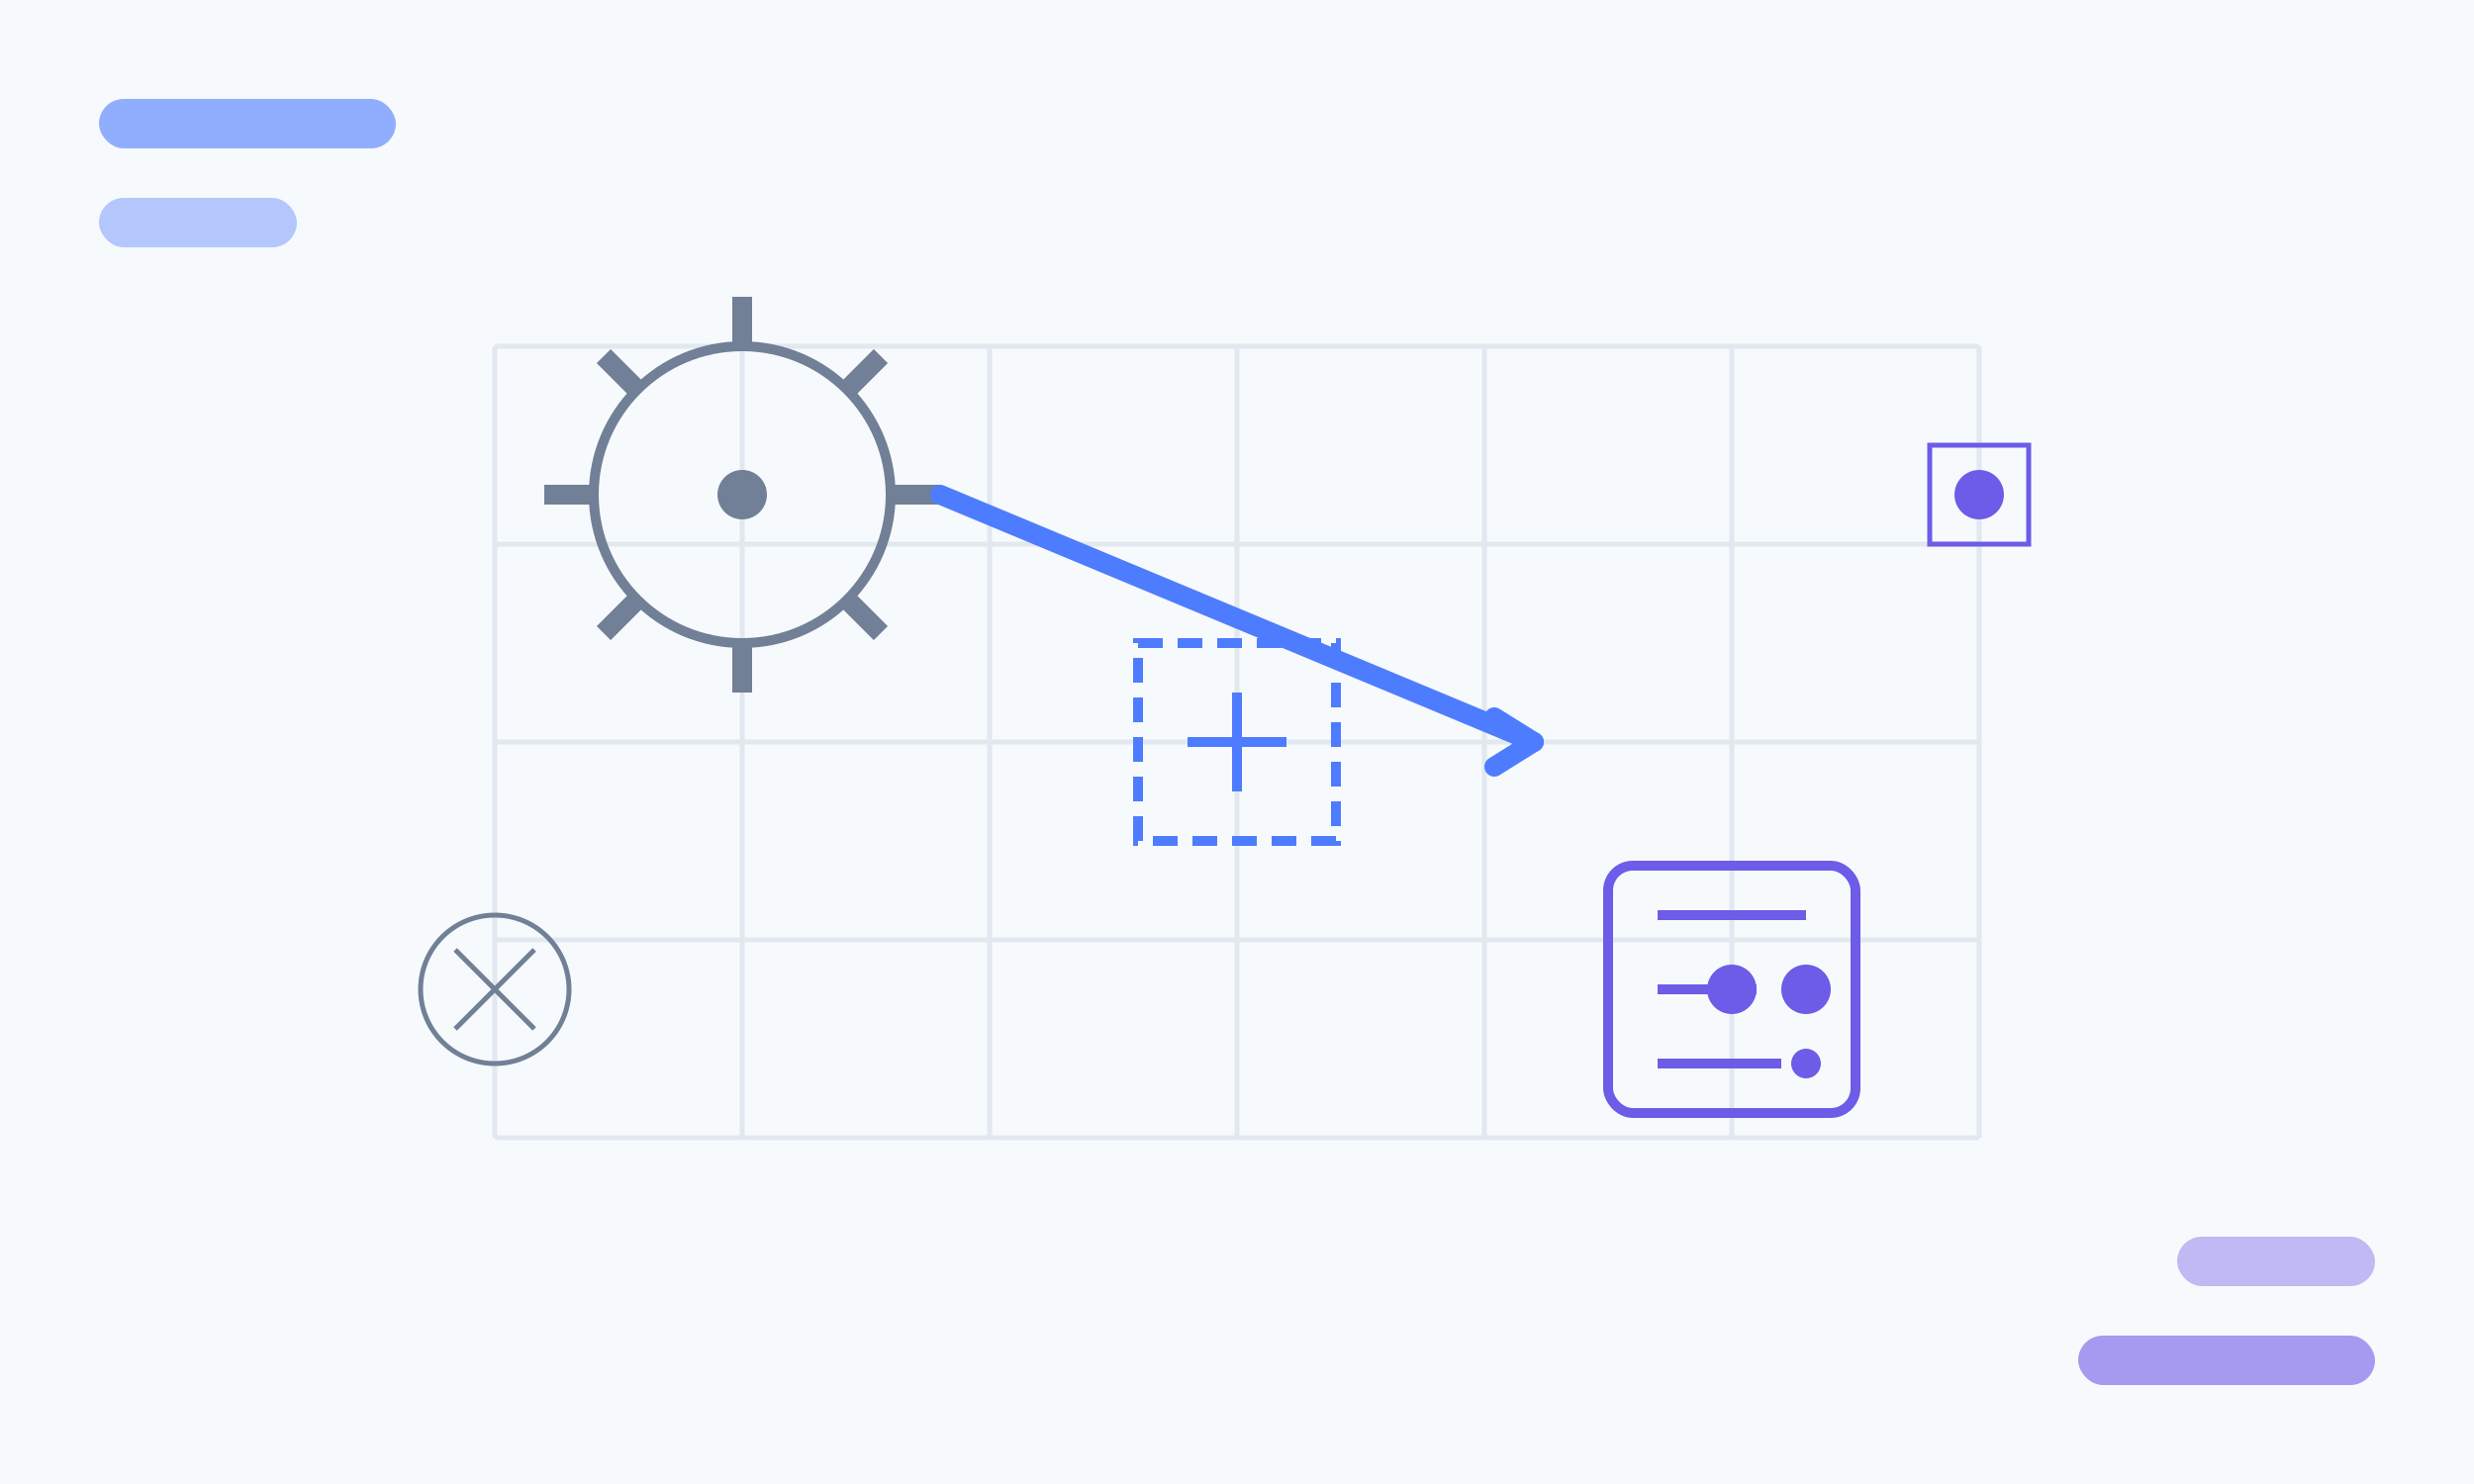 <svg xmlns="http://www.w3.org/2000/svg" viewBox="0 0 500 300" width="500" height="300">
  <!-- Background -->
  <rect width="500" height="300" fill="#f7fafc" />
  
  <!-- Digital transformation graphic -->
  <g transform="translate(250, 150)">
    <!-- Connection grid -->
    <path d="M-150 -80 L150 -80 M-150 -40 L150 -40 M-150 0 L150 0 M-150 40 L150 40 M-150 80 L150 80" 
          stroke="#e2e8f0" stroke-width="1" />
    <path d="M-150 -80 L-150 80 M-100 -80 L-100 80 M-50 -80 L-50 80 M0 -80 L0 80 M50 -80 L50 80 M100 -80 L100 80 M150 -80 L150 80" 
          stroke="#e2e8f0" stroke-width="1" />
    
    <!-- Digital transformation elements -->
    <!-- Gear representing traditional business -->
    <g transform="translate(-100, -50)">
      <circle cx="0" cy="0" r="30" fill="none" stroke="#718096" stroke-width="2" />
      <path d="M0 -40 V-30 M0 30 V40 M-40 0 H-30 M30 0 H40 M-28 -28 L-21 -21 M28 -28 L21 -21 M-28 28 L-21 21 M28 28 L21 21" 
            stroke="#718096" stroke-width="4" />
    </g>
    
    <!-- Arrow representing transformation process -->
    <path d="M-60 -50 L60 0" stroke="#4e7cff" stroke-width="4" stroke-linecap="round" />
    <path d="M52 -5 L60 0 L52 5" fill="none" stroke="#4e7cff" stroke-width="4" stroke-linecap="round" stroke-linejoin="round" />
    
    <!-- Digital elements symbolizing modern business -->
    <g transform="translate(100, 50)">
      <rect x="-25" y="-25" width="50" height="50" rx="5" fill="none" stroke="#6c5ce7" stroke-width="2" />
      <path d="M-15 -15 H15 M-15 0 H5 M-15 15 H10" stroke="#6c5ce7" stroke-width="2" />
      <circle cx="15" cy="0" r="5" fill="#6c5ce7" />
      <circle cx="15" cy="15" r="3" fill="#6c5ce7" />
    </g>
    
    <!-- Connecting nodes -->
    <circle cx="-100" cy="-50" r="5" fill="#718096" />
    <circle cx="100" cy="50" r="5" fill="#6c5ce7" />
    
    <!-- Additional digital elements -->
    <g transform="translate(0, 0)">
      <path d="M-20 -20 H20 V20 H-20 Z" fill="none" stroke="#4e7cff" stroke-width="2" stroke-dasharray="5,3" />
      <path d="M-10 0 H10 M0 -10 V10" stroke="#4e7cff" stroke-width="2" />
    </g>
    
    <g transform="translate(-150, 50)">
      <circle cx="0" cy="0" r="15" fill="none" stroke="#718096" stroke-width="1" />
      <path d="M-8 -8 L8 8 M-8 8 L8 -8" stroke="#718096" stroke-width="1" />
    </g>
    
    <g transform="translate(150, -50)">
      <rect x="-10" y="-10" width="20" height="20" fill="none" stroke="#6c5ce7" stroke-width="1" />
      <circle cx="0" cy="0" r="5" fill="#6c5ce7" />
    </g>
  </g>
  
  <!-- Title decoration -->
  <rect x="20" y="20" width="60" height="10" rx="5" fill="#4e7cff" opacity="0.6" />
  <rect x="20" y="40" width="40" height="10" rx="5" fill="#4e7cff" opacity="0.4" />
  
  <rect x="420" y="270" width="60" height="10" rx="5" fill="#6c5ce7" opacity="0.6" />
  <rect x="440" y="250" width="40" height="10" rx="5" fill="#6c5ce7" opacity="0.4" />
</svg>
